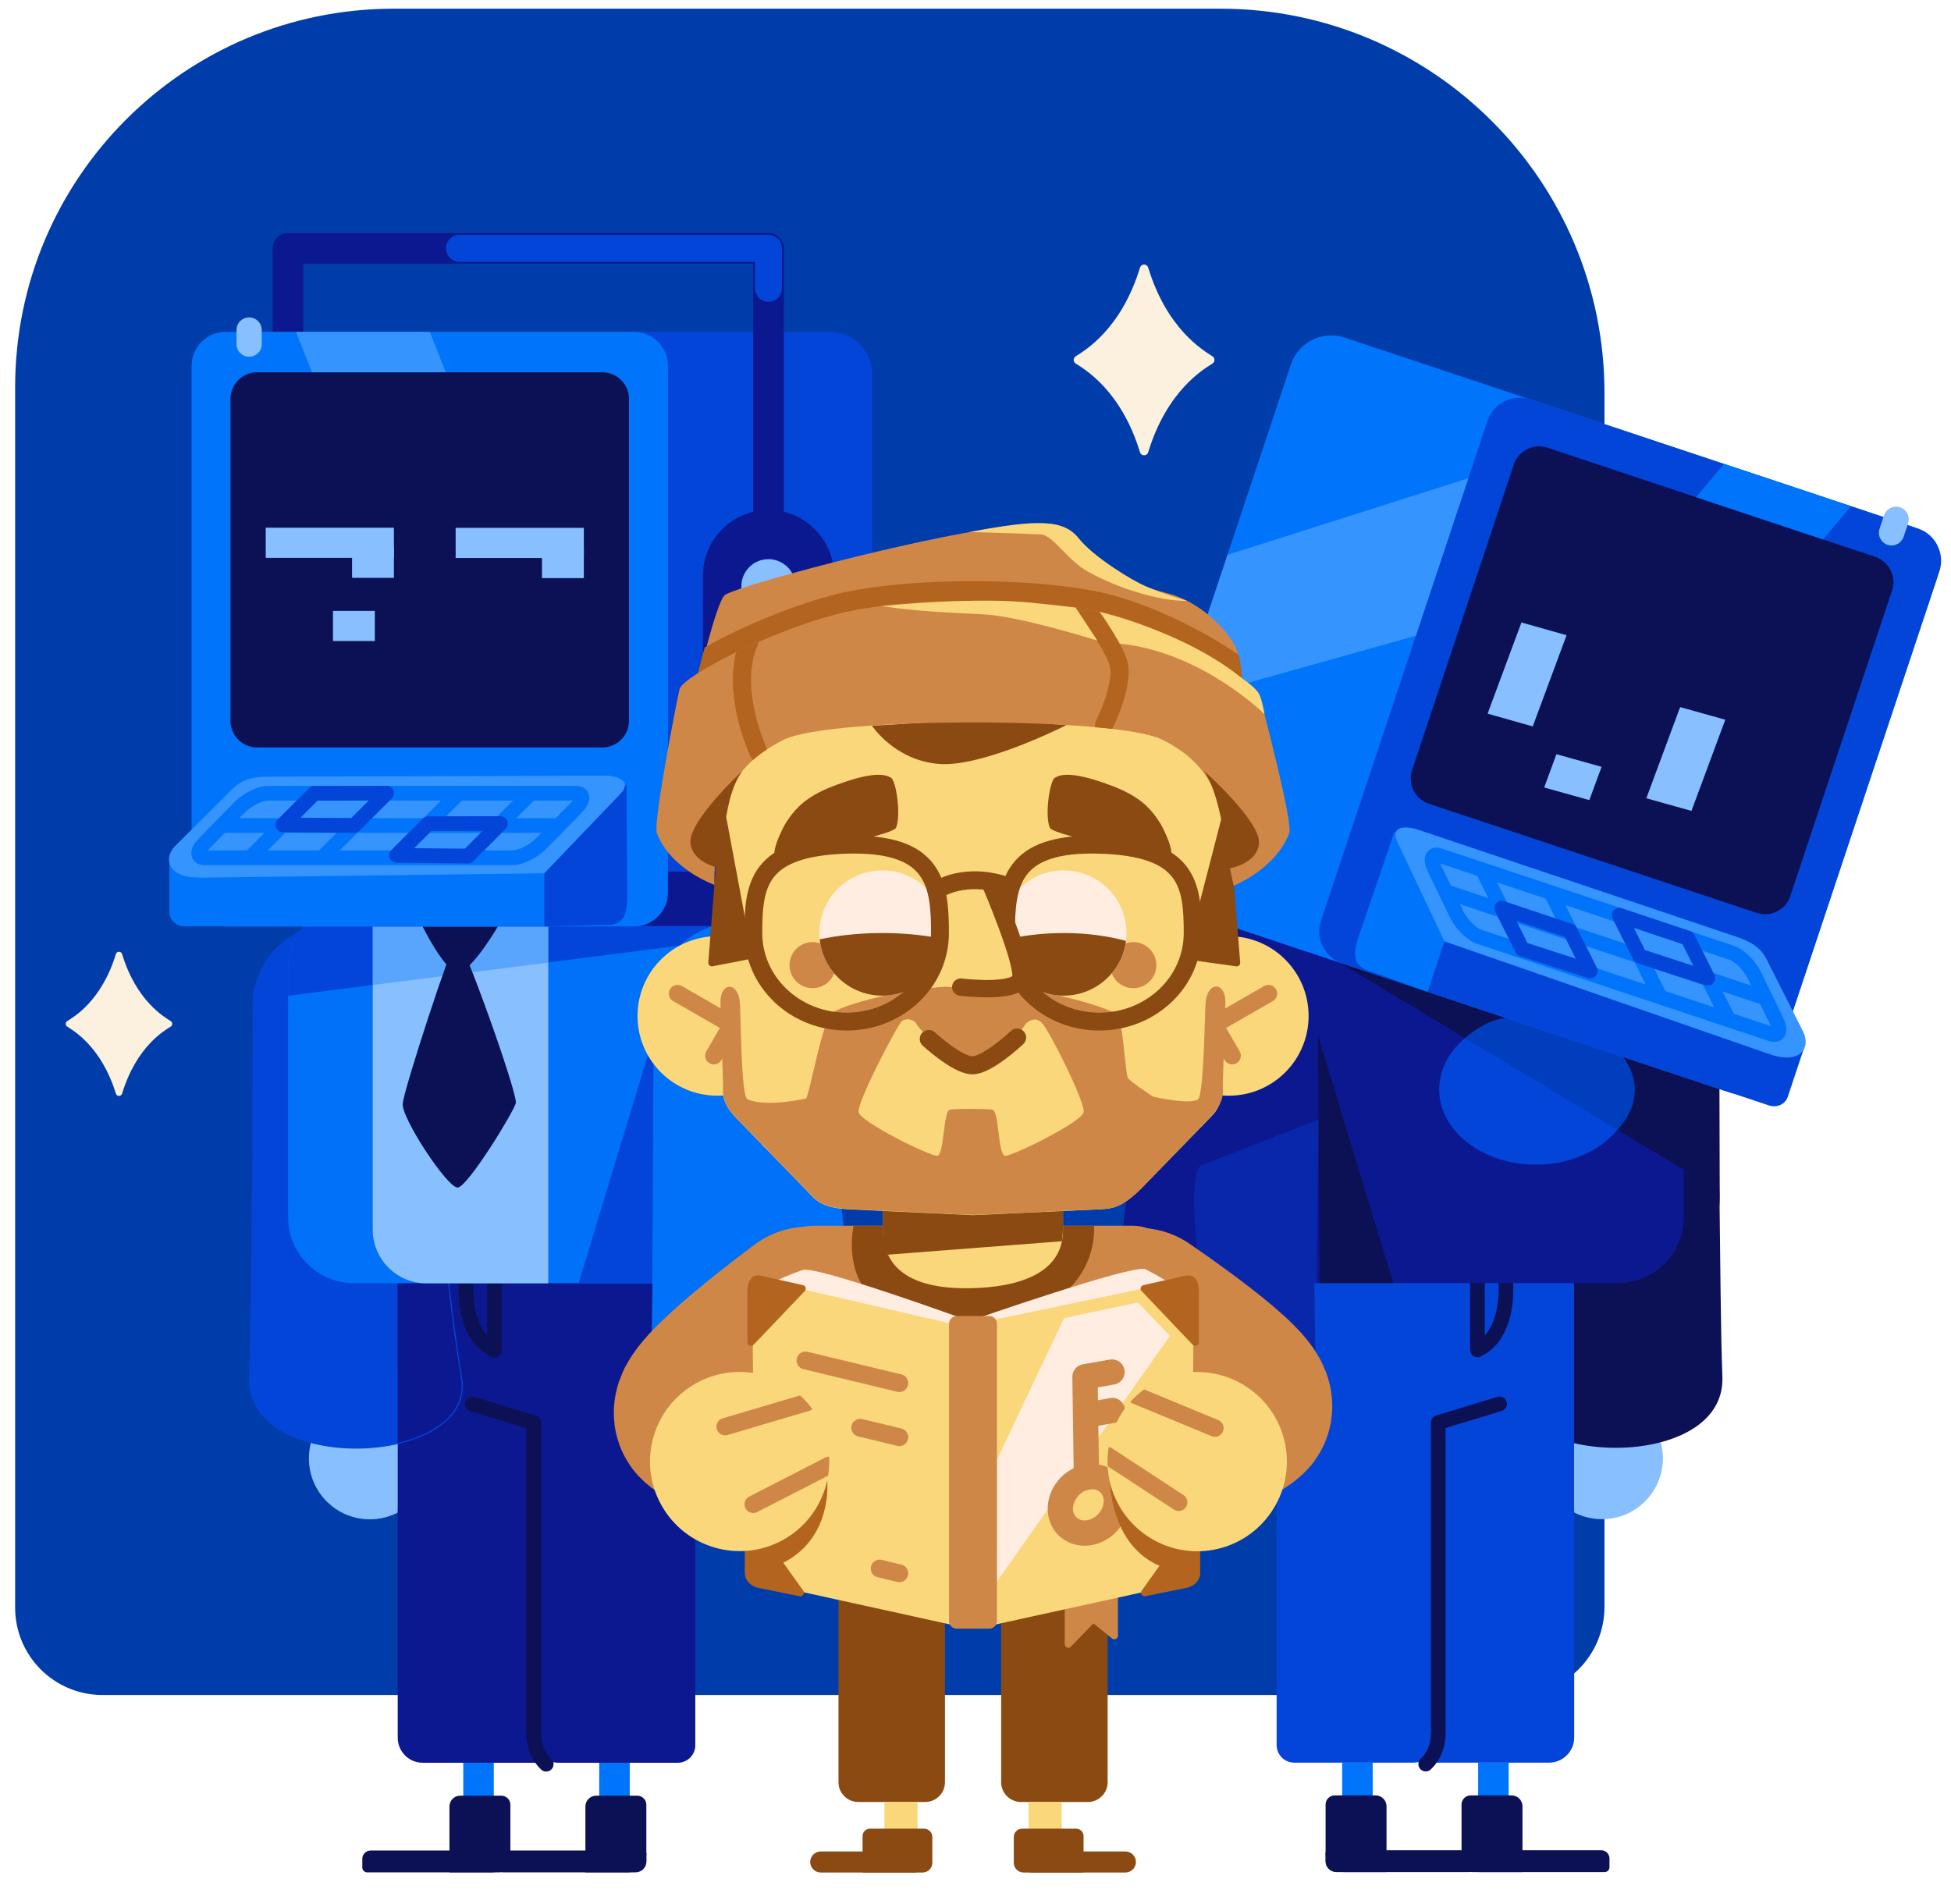 <svg xmlns="http://www.w3.org/2000/svg" xmlns:xlink="http://www.w3.org/1999/xlink" id="Camada_1" x="0px" y="0px" viewBox="0 0 148.24 144.66" style="enable-background:new 0 0 148.24 144.66;" xml:space="preserve"><style type="text/css">	.st0{fill:#003DAA;}	.st1{fill-rule:evenodd;clip-rule:evenodd;fill:#0345D9;}	.st2{fill-rule:evenodd;clip-rule:evenodd;fill:#87BFFF;}	.st3{fill-rule:evenodd;clip-rule:evenodd;fill:#0C1890;}	.st4{fill:none;stroke:#0B1154;stroke-width:1.118;stroke-linecap:round;stroke-linejoin:round;stroke-miterlimit:22.926;}	.st5{fill-rule:evenodd;clip-rule:evenodd;fill:#0075FB;}	.st6{fill-rule:evenodd;clip-rule:evenodd;fill:#0B1154;}	.st7{fill:none;stroke:#0345D9;stroke-width:0.084;stroke-miterlimit:22.926;}	.st8{fill-rule:evenodd;clip-rule:evenodd;fill:#0071F9;}	.st9{opacity:0.34;fill-rule:evenodd;clip-rule:evenodd;fill:#0071F9;}	.st10{fill:none;stroke:#0C1890;stroke-width:2.329;stroke-linecap:round;stroke-linejoin:round;stroke-miterlimit:22.926;}	.st11{fill-rule:evenodd;clip-rule:evenodd;fill:#3694FF;}	.st12{fill:none;stroke:#0075FB;stroke-width:1.118;stroke-linecap:round;stroke-linejoin:round;stroke-miterlimit:22.926;}	.st13{fill:none;stroke:#0075FB;stroke-width:1.118;stroke-miterlimit:22.926;}	.st14{fill:none;stroke:#0345D9;stroke-width:1.118;stroke-linecap:round;stroke-linejoin:round;stroke-miterlimit:22.926;}	.st15{fill:none;stroke:#0345D9;stroke-width:2.049;stroke-linecap:round;stroke-linejoin:round;stroke-miterlimit:22.926;}	.st16{fill-rule:evenodd;clip-rule:evenodd;fill:#003EBD;}	.st17{opacity:0.36;fill-rule:evenodd;clip-rule:evenodd;fill:#0345D9;}	.st18{fill:none;stroke:#FCF1DF;stroke-width:0.652;stroke-linecap:round;stroke-linejoin:round;stroke-miterlimit:22.926;}	.st19{fill-rule:evenodd;clip-rule:evenodd;fill:#FCF1DF;}	.st20{fill:none;stroke:#FCF1DF;stroke-width:0.493;stroke-linecap:round;stroke-linejoin:round;stroke-miterlimit:22.926;}	.st21{fill-rule:evenodd;clip-rule:evenodd;fill:#CF8748;}	.st22{fill:none;stroke:#CF8748;stroke-width:13.565;stroke-linecap:round;stroke-linejoin:round;stroke-miterlimit:22.926;}	.st23{fill-rule:evenodd;clip-rule:evenodd;fill:#8A4A12;}	.st24{fill-rule:evenodd;clip-rule:evenodd;fill:#FAD77B;}	.st25{fill-rule:evenodd;clip-rule:evenodd;fill:#FFEDE2;}	.st26{fill:none;stroke:#FAD77B;stroke-width:1.357;stroke-linecap:round;stroke-linejoin:round;stroke-miterlimit:22.926;}	.st27{fill-rule:evenodd;clip-rule:evenodd;fill:#B3641E;}	.st28{fill:none;stroke:#B3641E;stroke-width:0.543;stroke-linecap:round;stroke-linejoin:round;stroke-miterlimit:22.926;}	.st29{fill:none;stroke:#CF8748;stroke-width:1.356;stroke-linecap:round;stroke-linejoin:round;stroke-miterlimit:22.926;}	.st30{fill:none;stroke:#CF8748;stroke-width:0.543;stroke-linecap:round;stroke-linejoin:round;stroke-miterlimit:22.926;}	.st31{fill:none;stroke:#CF8748;stroke-width:1.922;stroke-linecap:round;stroke-linejoin:round;stroke-miterlimit:22.926;}	.st32{fill:none;stroke:#CF8748;stroke-width:1.917;stroke-linecap:round;stroke-linejoin:round;stroke-miterlimit:22.926;}			.st33{clip-path:url(#SVGID_00000160151622965230023410000016678303702651336076_);fill:none;stroke:#CF8748;stroke-width:1.321;stroke-linecap:round;stroke-linejoin:round;stroke-miterlimit:22.926;}			.st34{clip-path:url(#SVGID_00000183929787835252549950000003209369975324359358_);fill:none;stroke:#CF8748;stroke-width:1.321;stroke-linecap:round;stroke-linejoin:round;stroke-miterlimit:22.926;}	.st35{fill:none;stroke:#CF8748;stroke-width:1.321;stroke-linecap:round;stroke-linejoin:round;stroke-miterlimit:22.926;}			.st36{clip-path:url(#SVGID_00000070839703689927202500000012459076305703797381_);fill-rule:evenodd;clip-rule:evenodd;fill:#8A4A12;}			.st37{clip-path:url(#SVGID_00000070839059885332354060000001039496290755386763_);fill-rule:evenodd;clip-rule:evenodd;fill:#8A4A12;}	.st38{fill:none;stroke:#8A4A12;stroke-width:0.543;stroke-linecap:round;stroke-linejoin:round;stroke-miterlimit:22.926;}	.st39{fill:none;stroke:#8A4A12;stroke-width:1.371;stroke-linecap:round;stroke-linejoin:round;stroke-miterlimit:22.926;}			.st40{clip-path:url(#SVGID_00000134228573783845683080000017991701333692677023_);fill:none;stroke:#B3641E;stroke-width:1.381;stroke-linecap:round;stroke-linejoin:round;stroke-miterlimit:22.926;}	.st41{fill:none;stroke:#8A4A12;stroke-width:1.357;stroke-linecap:round;stroke-linejoin:round;stroke-miterlimit:22.926;}	.st42{fill:none;stroke:#8A4A12;stroke-width:1.319;stroke-linecap:round;stroke-linejoin:round;stroke-miterlimit:22.926;}</style><g>	<path class="st0" d="M115.21,128.8H7.79c-3.67,0-6.64-2.97-6.64-6.64V29.43c0-15.89,12.88-28.77,28.77-28.77h62.8  c16.12,0,29.19,13.07,29.19,29.19v92.23C121.92,125.8,118.92,128.8,115.21,128.8z"></path>	<g>		<g>			<path class="st1" d="M25.55,70.1c3.5,0,6.34,2.84,6.34,6.34l1.42,13.77l0,0.04l0,0.03h0c0.02,0.22,0.03,0.45,0.03,0.68    c0,3.91-3.17,7.09-7.09,7.09c-3.91,0-7.09-3.17-7.09-7.09l0.04-14.07c-0.01-0.15-0.02-0.29-0.02-0.44c0-0.16,0.01-0.32,0.02-0.48    v0C19.47,72.68,22.21,70.1,25.55,70.1"></path>			<path class="st2" d="M28.1,106.19c2.56,0,4.63,2.07,4.63,4.63c0,2.56-2.07,4.63-4.63,4.63c-2.56,0-4.63-2.07-4.63-4.63    C23.47,108.27,25.55,106.19,28.1,106.19"></path>			<path class="st1" d="M35.07,104.71c1.13,6.77-16.39,7.45-16.11-0.06c0.13-3.44,0.16-9.01,0.22-13.69c0-3.91,3.17-7.09,7.09-7.09    c3.91,0,7.09,3.17,7.09,7.09C33.89,95.54,34.31,100.17,35.07,104.71z"></path>			<path class="st3" d="M32.12,133.95h9.05c0.73,0,1.33-0.6,1.33-1.33v-17.69c0-3.37-2.76-6.14-6.14-6.14h0    c-3.37,0-6.14,2.76-6.14,6.14v17.12C30.22,133.1,31.07,133.95,32.12,133.95"></path>			<path class="st3" d="M36.36,89.37L36.36,89.37c3.38,0,6.14,2.76,6.14,6.14v19.02c0,3.37-2.76,6.14-6.14,6.14h0    c-3.37,0-6.14-2.76-6.14-6.14V95.51C30.22,92.13,32.98,89.37,36.36,89.37"></path>			<path class="st3" d="M30.22,97.52h22.6v6.42c0,3.06-2.5,5.56-5.56,5.56H36.21c-3.29,0-5.99-2.69-5.99-5.99V97.52z"></path>			<path class="st3" d="M42.45,133.95h9.05c0.73,0,1.33-0.6,1.33-1.33v-17.69c0-3.37-2.76-6.14-6.14-6.14h0    c-3.37,0-6.14,2.76-6.14,6.14v17.12C40.55,133.1,41.4,133.95,42.45,133.95"></path>			<path class="st4" d="M35.42,97.52c0,0-0.35,3.89,2.15,5.08v-5.97"></path>			<path class="st3" d="M46.69,89.37L46.69,89.37c3.37,0,6.14,2.76,6.14,6.14v19.02c0,3.37-2.76,6.14-6.14,6.14h0    c-3.37,0-6.14-2.76-6.14-6.14V95.51C40.55,92.13,43.31,89.37,46.69,89.37"></path>			<rect x="45.53" y="133.95" class="st5" width="2.32" height="3.14"></rect>			<path class="st6" d="M45.3,136.45h3.12c0.38,0,0.69,0.31,0.69,0.69v3.72c0,0.78-0.64,1.42-1.42,1.42h-3.21v-5.02    C44.49,136.81,44.85,136.45,45.3,136.45"></path>			<rect x="35.2" y="133.95" class="st5" width="2.32" height="3.14"></rect>			<path class="st6" d="M34.97,136.45h3.12c0.38,0,0.69,0.31,0.69,0.69v3.72c0,0.78-0.64,1.42-1.42,1.42h-3.21v-5.02    C34.16,136.81,34.52,136.45,34.97,136.45"></path>			<path class="st4" d="M35.89,106.69l4.66,1.42v22.63c0.01,0.9-0.19,2.22,0.95,3.32"></path>			<path class="st7" d="M35.07,104.71c1.13,6.77-16.39,7.45-16.11-0.06c0.13-3.44,0.16-9.01,0.22-13.69c0-3.91,3.17-7.09,7.09-7.09    c3.91,0,7.09,3.17,7.09,7.09C33.89,95.54,34.31,100.17,35.07,104.71z"></path>			<path class="st8" d="M26.89,68.62H54.4c2.75,0,5,2.25,5,5v18.89c0,2.75-2.25,5-5,5H26.89c-2.75,0-5-2.25-5-5V73.62    C21.89,70.87,24.14,68.62,26.89,68.62"></path>			<path class="st1" d="M26.89,68.62H54.4c1.78,0,3.34,0.94,4.23,2.34l-36.74,4.71v-2.05C21.89,70.87,24.14,68.62,26.89,68.62"></path>			<path class="st6" d="M38.49,140.62h10.38c0.14,0,0.25,0.11,0.25,0.25v0.58c0,0.46-0.38,0.83-0.83,0.83H38.23    c-0.2,0-0.37-0.17-0.37-0.37v-0.67C37.86,140.9,38.14,140.62,38.49,140.62"></path>			<path class="st6" d="M28.16,140.62h10.38c0.14,0,0.25,0.11,0.25,0.25v0.58c0,0.46-0.38,0.83-0.83,0.83H27.9    c-0.2,0-0.37-0.17-0.37-0.37v-0.67C27.53,140.9,27.82,140.62,28.16,140.62"></path>			<path class="st2" d="M28.32,68.62h13.34v28.9h-9.27c-2.24,0-4.07-1.83-4.07-4.07V68.62z"></path>			<polygon class="st9" points="28.32,68.62 41.66,68.62 41.66,73.14 28.32,74.85    "></polygon>			<path class="st6" d="M32.11,70.4c0,0,1.65,3.35,2.63,3.48c0.98,0.13,3.09-3.48,3.09-3.48H32.11z"></path>			<path class="st6" d="M30.61,83.83c0.03-0.9,3.75-12.31,4.11-12.48c0.36-0.17,4.65,11.79,4.47,12.48    c-0.18,0.69-3.64,6.35-4.41,6.41C34.01,90.31,30.38,84.79,30.61,83.83"></path>			<polygon class="st1" points="49.68,78.69 43.96,97.52 49.56,97.52    "></polygon>			<path class="st8" d="M56.02,70.1c3.5,0,6.34,2.84,6.34,6.34l1.42,13.77l0,0.04l0,0.03h0c0.02,0.22,0.03,0.45,0.03,0.68    c0,3.91-3.17,7.09-7.09,7.09c-3.91,0-7.09-3.17-7.09-7.09l0.04-14.07c-0.01-0.15-0.02-0.29-0.02-0.44    C49.67,72.97,52.49,70.1,56.02,70.1"></path>			<path class="st2" d="M56.24,106.57c2.56,0,4.63,2.07,4.63,4.63c0,2.56-2.07,4.63-4.63,4.63c-2.56,0-4.63-2.07-4.63-4.63    C51.61,108.65,53.68,106.57,56.24,106.57"></path>			<path class="st8" d="M65.14,102.09c0,0,0.23,1.52,0.4,2.62c1.22,7.7-16.62,7.68-16.11-0.06c0.17-2.56,0.02-0.66,0.06-0.98    l0.17-12.71c0-3.91,3.17-7.09,7.09-7.09c3.91,0,7.09,3.17,7.09,7.09L65.14,102.09z"></path>			<polyline class="st10" points="58.39,18.87 21.88,18.87 21.88,27.35    "></polyline>			<path class="st1" d="M17.77,25.22h45.29c1.76,0,3.21,1.44,3.21,3.21v38.76c0,1.76-1.44,3.21-3.21,3.21H17.77    c-1.76,0-3.21-1.44-3.21-3.21V28.43C14.56,26.66,16.01,25.22,17.77,25.22"></path>			<path class="st3" d="M48.74,66.23h17.53v2.07c0,1.14-0.93,2.07-2.07,2.07H48.74V66.23z"></path>			<path class="st5" d="M17.13,25.22h31.05c1.41,0,2.57,1.16,2.57,2.57v40.04c0,1.41-1.16,2.57-2.57,2.57H17.13    c-1.41,0-2.57-1.16-2.57-2.57V27.79C14.56,26.37,15.72,25.22,17.13,25.22"></path>			<path class="st6" d="M19.53,28.29h26.24c1.11,0,2.02,0.91,2.02,2.02v24.47c0,1.11-0.91,2.02-2.02,2.02H19.53    c-1.11,0-2.02-0.91-2.02-2.02V30.31C17.51,29.2,18.42,28.29,19.53,28.29"></path>			<path class="st1" d="M47.6,59.68l0.06,8.66c-0.04,1.49-0.49,2.06-1.99,1.95l-4.32,0.11V58.95L47.6,59.68z"></path>			<path class="st5" d="M13.48,64.76l27.86,1.59v4.04H14.02c-0.63,0-1.15-0.48-1.15-1.08v-3.48C12.86,65.25,12.85,64.73,13.48,64.76    "></path>			<path class="st11" d="M17.65,59.97l-4.34,4.31c-1,1.05-0.44,2.48,1.95,2.41l26.1-0.33l5.75-6.01c0.9-0.89,0.06-1.42-1.28-1.41    l-25.37,0.08C18.77,59.02,18.21,59.43,17.65,59.97"></path>			<path class="st12" d="M20.34,60.28h23.42c0.6,0,0.61,0.49,0.03,1.09l-2.66,2.72c-0.59,0.6-1.56,1.09-2.16,1.09H19.2h-3.65    c-0.6,0-0.61-0.49-0.03-1.09l2.66-2.72C18.77,60.77,19.74,60.28,20.34,60.28z"></path>			<line class="st13" x1="23.9" y1="60.27" x2="18.97" y2="65.2"></line>			<line class="st13" x1="42.28" y1="62.73" x2="16.85" y2="62.73"></line>			<line class="st13" x1="29.38" y1="60.27" x2="24.45" y2="65.2"></line>			<line class="st13" x1="34.86" y1="60.27" x2="29.93" y2="65.2"></line>			<line class="st13" x1="40.34" y1="60.27" x2="35.41" y2="65.2"></line>			<polygon class="st14" points="23.89,60.28 29.38,60.27 26.92,62.73 21.49,62.68    "></polygon>			<polygon class="st14" points="32.53,62.59 38.02,62.58 35.56,65.05 30.13,65    "></polygon>			<polygon class="st11" points="22.49,25.22 32.66,25.22 33.87,28.29 23.71,28.29    "></polygon>			<path class="st2" d="M18.93,24.12L18.93,24.12c0.53,0,0.96,0.43,0.96,0.96v1.07c0,0.53-0.43,0.96-0.96,0.96h0    c-0.53,0-0.96-0.43-0.96-0.96v-1.07C17.96,24.55,18.4,24.12,18.93,24.12"></path>			<rect x="25.3" y="46.42" class="st2" width="3.18" height="2.29"></rect>			<rect x="20.19" y="40.1" class="st2" width="9.74" height="2.29"></rect>			<rect x="26.75" y="41.62" class="st2" width="3.18" height="2.29"></rect>			<rect x="34.62" y="40.11" class="st2" width="9.74" height="2.29"></rect>			<rect x="41.18" y="41.64" class="st2" width="3.18" height="2.29"></rect>			<path class="st3" d="M58.39,38.75L58.39,38.75c2.74,0,4.98,2.24,4.98,4.98v7.82c0,2.74-2.24,4.98-4.98,4.98    c-2.74,0-4.98-2.24-4.98-4.98v-7.82C53.41,40.99,55.65,38.75,58.39,38.75"></path>			<line class="st10" x1="58.39" y1="18.87" x2="58.39" y2="44.16"></line>			<path class="st2" d="M58.39,42.49L58.39,42.49c1.13,0,2.06,0.93,2.06,2.06v6.18c0,1.13-0.93,2.06-2.06,2.06h0    c-1.13,0-2.06-0.93-2.06-2.06v-6.18C56.33,43.41,57.25,42.49,58.39,42.49"></path>			<polyline class="st15" points="34.91,18.87 58.39,18.87 58.39,21.91    "></polyline>		</g>		<g>			<path class="st2" d="M121.72,106.18c-2.56,0-4.63,2.07-4.63,4.63c0,2.56,2.07,4.63,4.63,4.63c2.56,0,4.63-2.07,4.63-4.63    C126.35,108.25,124.28,106.18,121.72,106.18"></path>			<path class="st6" d="M124.28,70.08c-3.5,0-6.34,2.84-6.34,6.34l-1.42,13.77l0,0.04l0,0.03h0c-0.02,0.22-0.03,0.45-0.03,0.68    c0,3.91,3.17,7.09,7.09,7.09c3.91,0,7.09-3.17,7.09-7.09l-0.04-14.07c0.01-0.15,0.02-0.29,0.02-0.44c0-0.16-0.01-0.32-0.02-0.48    v0h0C130.36,72.67,127.62,70.08,124.28,70.08"></path>			<path class="st6" d="M114.76,104.69c-1.13,6.77,16.39,7.45,16.11-0.06c-0.13-3.44-0.16-9.01-0.22-13.69    c0-3.91-3.17-7.09-7.09-7.09c-3.91,0-7.09,3.17-7.09,7.09C115.93,95.52,115.52,100.15,114.76,104.69"></path>			<rect x="101.98" y="133.94" class="st5" width="2.32" height="3.14"></rect>			<path class="st6" d="M104.53,136.43h-3.12c-0.38,0-0.69,0.31-0.69,0.69v3.72c0,0.78,0.64,1.42,1.42,1.42h3.21v-5.02    C105.34,136.8,104.98,136.43,104.53,136.43"></path>			<path class="st6" d="M111.34,140.6h-10.38c-0.14,0-0.25,0.11-0.25,0.25v0.58c0,0.46,0.38,0.83,0.83,0.83h10.05    c0.2,0,0.37-0.17,0.37-0.37v-0.67C111.96,140.88,111.68,140.6,111.34,140.6"></path>			<rect x="112.31" y="133.94" class="st5" width="2.32" height="3.14"></rect>			<path class="st6" d="M114.86,136.43h-3.12c-0.38,0-0.69,0.31-0.69,0.69v3.72c0,0.78,0.64,1.42,1.42,1.42h3.21v-5.02    C115.67,136.8,115.31,136.43,114.86,136.43"></path>			<path class="st6" d="M121.67,140.6h-10.38c-0.14,0-0.25,0.11-0.25,0.25v0.58c0,0.46,0.38,0.83,0.83,0.83h10.05    c0.2,0,0.37-0.17,0.37-0.37v-0.67C122.29,140.88,122.01,140.6,121.67,140.6"></path>			<path class="st1" d="M117.71,133.94h-9.05c-0.73,0-1.33-0.6-1.33-1.33v-17.69c0-3.37,2.76-6.14,6.14-6.14h0    c3.37,0,6.14,2.76,6.14,6.14v17.12C119.61,133.08,118.75,133.94,117.71,133.94"></path>			<path class="st1" d="M113.46,89.35L113.46,89.35c-3.37,0-6.14,2.76-6.14,6.14v19.02c0,3.37,2.76,6.14,6.14,6.14h0    c3.37,0,6.14-2.76,6.14-6.14V95.49C119.59,92.11,116.83,89.35,113.46,89.35"></path>			<path class="st1" d="M119.61,97.5H97v6.42c0,3.06,2.5,5.56,5.56,5.56h11.05c3.29,0,5.99-2.69,5.99-5.99V97.5z"></path>			<path class="st1" d="M107.38,133.94h-9.05c-0.73,0-1.33-0.6-1.33-1.33v-17.69c0-3.37,2.76-6.14,6.14-6.14h0    c3.37,0,6.14,2.76,6.14,6.14v17.12C109.28,133.08,108.42,133.94,107.38,133.94"></path>			<path class="st4" d="M114.41,97.5c0,0,0.35,3.89-2.15,5.08v-5.97"></path>			<path class="st1" d="M103.14,89.35L103.14,89.35c-3.38,0-6.14,2.76-6.14,6.14v19.02c0,3.37,2.76,6.14,6.14,6.14h0    c3.37,0,6.14-2.76,6.14-6.14V95.49C109.28,92.11,106.52,89.35,103.14,89.35"></path>			<path class="st4" d="M113.94,106.68l-4.66,1.42v22.63c-0.01,0.9,0.19,2.22-0.95,3.32"></path>			<path class="st3" d="M122.94,68.6H95.43c-2.75,0-5,2.25-5,5V92.5c0,2.75,2.25,5,5,5h27.51c2.75,0,5-2.25,5-5V73.6    C127.94,70.85,125.69,68.6,122.94,68.6"></path>			<path class="st6" d="M122.94,75.24l-18.4-7.92c-1.63-0.7-2.17,4.25-3.05,5.65l26.45,15.92v-8.65    C127.94,77.49,125.46,76.33,122.94,75.24"></path>			<polygon class="st6" points="100.14,78.67 105.86,97.5 100.26,97.5    "></polygon>			<path class="st1" d="M116.69,77.06c4.05,0,7.34,2.56,7.34,5.72c0,3.16-3.28,5.72-7.34,5.72c-4.05,0-7.34-2.56-7.34-5.72    C109.36,79.62,112.64,77.06,116.69,77.06"></path>			<path class="st16" d="M114.4,77.34l8.91,2.97c0,0,2.29,2.6-0.42,5.54l-11.57-6.96C111.31,78.89,112.69,77.56,114.4,77.34"></path>			<path class="st2" d="M93.2,106.56c-2.56,0-4.63,2.07-4.63,4.63c0,2.56,2.07,4.63,4.63,4.63c2.56,0,4.63-2.07,4.63-4.63    C97.83,108.63,95.76,106.56,93.2,106.56"></path>			<path class="st3" d="M84.3,102.08c0,0-0.23,1.52-0.4,2.62c-1.22,7.7,16.62,7.68,16.11-0.06c-0.17-2.56-0.02-0.66-0.06-0.98    l-0.17-12.71c0-3.91-3.17-7.09-7.09-7.09s-7.09,3.17-7.09,7.09L84.3,102.08z"></path>			<path class="st3" d="M93.42,70.08c-3.5,0-6.34,2.84-6.34,6.34L85.66,90.2l0,0.04l0,0.03h0c-0.02,0.22-0.03,0.45-0.03,0.68    c0,3.91,3.17,7.09,7.09,7.09s7.09-3.17,7.09-7.09l-0.04-14.07c0.01-0.15,0.02-0.29,0.02-0.44    C99.76,72.95,96.95,70.08,93.42,70.08"></path>			<path class="st17" d="M91.28,88.56l8.9-3.49l-0.23,18.67c0,0,0.42,3.48-2.95,3.16c-3.36-0.32-3.47-3.12-4.63-4.8    C91.17,99.33,90.04,89,91.28,88.56"></path>			<path class="st5" d="M145.12,39.96l-42.97-14.31c-1.67-0.56-3.5,0.36-4.06,2.03L85.84,64.45c-0.56,1.67,0.36,3.5,2.03,4.06    l42.97,14.31c1.67,0.56,3.5-0.36,4.06-2.03l12.25-36.78C147.71,42.34,146.79,40.51,145.12,39.96"></path>			<path class="st5" d="M102.79,69.08l-16.64-5.54L85.5,65.5c-0.36,1.08,0.23,2.26,1.31,2.62l14.67,4.89L102.79,69.08z"></path>			<path class="st1" d="M145.73,40.16l-29.46-9.81c-1.34-0.45-2.8,0.29-3.25,1.63l-12.65,37.99c-0.45,1.34,0.29,2.8,1.63,3.25    l29.46,9.81c1.34,0.45,2.8-0.29,3.25-1.63l12.65-37.99C147.8,42.07,147.07,40.6,145.73,40.16"></path>			<path class="st6" d="M142.48,42.31l-24.9-8.29c-1.06-0.35-2.21,0.22-2.56,1.28l-7.73,23.22c-0.35,1.06,0.22,2.21,1.28,2.56    l24.9,8.29c1.06,0.35,2.21-0.22,2.56-1.28l7.73-23.22C144.11,43.81,143.54,42.66,142.48,42.31"></path>			<path class="st5" d="M105.94,63.23l-2.79,8.2c-0.43,1.43-0.18,2.11,1.27,2.48l4.06,1.46l3.61-10.86L105.94,63.23z"></path>			<path class="st1" d="M136.7,78.83l-26.94-7.29l-1.28,3.83l25.93,8.63c0.6,0.2,1.25-0.09,1.43-0.66l1.1-3.3    C137.13,79.48,137.31,79,136.7,78.83"></path>			<path class="st11" d="M134.26,72.96l2.76,5.46c0.61,1.31-0.37,2.49-2.61,1.67l-24.66-8.56l-3.56-7.52    c-0.57-1.13,0.39-1.36,1.66-0.93l24.05,8.09C133.49,71.71,133.9,72.27,134.26,72.96"></path>			<path class="st12" d="M131.6,72.41l-22.22-7.4c-0.57-0.19-0.74,0.27-0.37,1.03l1.66,3.42c0.37,0.76,1.14,1.53,1.71,1.72    l18.76,6.25l3.46,1.15c0.57,0.19,0.74-0.27,0.37-1.03l-1.66-3.42C132.94,73.37,132.18,72.6,131.6,72.41z"></path>			<line class="st13" x1="128.23" y1="71.28" x2="131.35" y2="77.51"></line>			<line class="st13" x1="110.01" y1="67.81" x2="134.14" y2="75.84"></line>			<line class="st13" x1="123.03" y1="69.54" x2="126.15" y2="75.78"></line>			<line class="st13" x1="117.83" y1="67.81" x2="120.95" y2="74.04"></line>			<line class="st13" x1="112.63" y1="66.08" x2="115.75" y2="72.31"></line>			<polygon class="st14" points="128.24,71.28 123.03,69.54 124.59,72.66 129.76,74.33    "></polygon>			<polygon class="st14" points="119.31,70.75 114.11,69.01 115.66,72.12 120.83,73.79    "></polygon>			<polygon class="st5" points="93.34,65.94 91.21,69.59 99.41,72.35    "></polygon>			<polygon class="st5" points="140.64,38.46 131,35.25 128.87,37.78 138.52,40.99    "></polygon>			<path class="st2" d="M144.37,38.55L144.37,38.55c-0.5-0.17-1.05,0.11-1.22,0.61l-0.34,1.02c-0.17,0.5,0.11,1.05,0.61,1.22h0    c0.5,0.17,1.05-0.11,1.22-0.61l0.34-1.02C145.15,39.27,144.88,38.72,144.37,38.55"></path>			<polygon class="st11" points="93.27,42.16 111.57,36.34 107.58,48.31 89.53,53.37    "></polygon>			<polygon class="st2" points="116.46,55.2 119.03,48.27 115.6,47.3 113.03,54.23    "></polygon>			<polygon class="st2" points="120.76,60.8 121.69,58.27 118.26,57.31 117.33,59.84    "></polygon>			<polygon class="st2" points="128.52,61.62 131.09,54.69 127.66,53.73 125.09,60.66    "></polygon>		</g>		<g>			<path class="st18" d="M81.91,27.35c0.66-0.43,3.54-2.07,5.02-6.92c1.48,4.85,4.36,6.49,5.02,6.92c-0.66,0.43-3.54,2.07-5.02,6.92    C85.45,29.42,82.57,27.78,81.91,27.35z"></path>			<path class="st19" d="M81.91,27.35c0.66-0.43,3.54-2.07,5.02-6.92c1.48,4.85,4.36,6.49,5.02,6.92c-0.66,0.43-3.54,2.07-5.02,6.92    C85.45,29.42,82.57,27.78,81.91,27.35z"></path>		</g>		<g>			<path class="st20" d="M5.24,77.8c0.5-0.32,2.68-1.56,3.8-5.23c1.12,3.67,3.3,4.91,3.8,5.23c-0.5,0.32-2.68,1.56-3.8,5.23    C7.91,79.37,5.74,78.13,5.24,77.8z"></path>			<path class="st19" d="M5.24,77.8c0.5-0.32,2.68-1.56,3.8-5.23c1.12,3.67,3.3,4.91,3.8,5.23c-0.5,0.32-2.68,1.56-3.8,5.23    C7.91,79.37,5.74,78.13,5.24,77.8z"></path>		</g>		<g>			<path class="st21" d="M61.84,93.14h24.2c1.97,0,3.59,1.62,3.59,3.59v12.17c0,1.97-1.62,3.59-3.59,3.59h-24.2    c-1.97,0-3.59-1.62-3.59-3.59V96.73C58.25,94.76,59.86,93.14,61.84,93.14"></path>			<path class="st22" d="M61.41,100c0,0-8.98,6.61-7.9,7.57c1.08,0.96,5.21,2.28,5.21,2.28"></path>			<path class="st22" d="M86.52,100.09c0,0,8.88,5.99,7.84,6.97c-1.04,0.98-5.13,2.39-5.13,2.39"></path>			<path class="st23" d="M64.86,93.14c0,0-0.77,3.31,1.33,5.39c2.1,2.08,10.74,2.5,14.02,0.24c3.28-2.27,2.91-5.62,2.91-5.62H64.86z    "></path>			<g>				<path class="st24" d="M67.1,89.93h13.67v3.55c0,3.31-3.41,4.34-7.03,4.41c-4.13,0.08-6.64-1.26-6.64-4.41V89.93z"></path>				<path class="st23" d="M67.47,95.34l13.21-1.02c0.14-0.82,0.08-1.71,0.08-2.61H67.1C67.1,93.19,66.94,94.48,67.47,95.34"></path>			</g>			<rect x="63.7" y="112.49" class="st23" width="20.46" height="8.23"></rect>			<g>				<path class="st23" d="M77.57,112.49h5.09c0.83,0,1.5,0.68,1.5,1.5v21.44c0,0.83-0.68,1.5-1.5,1.5h-5.09     c-0.83,0-1.5-0.68-1.5-1.5v-21.44C76.07,113.16,76.75,112.49,77.57,112.49"></path>				<rect x="78.15" y="136.93" class="st24" width="2.52" height="3.19"></rect>				<path class="st23" d="M81.77,138.96h-4.11c-0.35,0-0.63,0.28-0.63,0.63v1.96c0,0.41,0.33,0.74,0.74,0.74h4.56v-2.76     C82.33,139.21,82.08,138.96,81.77,138.96"></path>				<path class="st23" d="M85.51,140.69h-7.27v1.6h7.27c0.44,0,0.8-0.36,0.8-0.8C86.31,141.05,85.95,140.69,85.51,140.69"></path>			</g>			<g>				<path class="st23" d="M65.21,112.49h5.09c0.83,0,1.5,0.68,1.5,1.5v21.44c0,0.83-0.68,1.5-1.5,1.5h-5.09     c-0.83,0-1.5-0.68-1.5-1.5v-21.44C63.7,113.16,64.38,112.49,65.21,112.49"></path>				<rect x="67.2" y="136.93" class="st24" width="2.52" height="3.19"></rect>				<path class="st23" d="M66.1,138.96h4.11c0.35,0,0.63,0.28,0.63,0.63v1.96c0,0.41-0.33,0.74-0.74,0.74h-4.56v-2.76     C65.54,139.21,65.79,138.96,66.1,138.96"></path>				<path class="st23" d="M62.36,140.69h7.27v1.6h-7.27c-0.44,0-0.8-0.36-0.8-0.8C61.56,141.05,61.92,140.69,62.36,140.69"></path>			</g>			<g>				<path class="st25" d="M61.01,96.5c0,0-2.52,0.84-3.67,1.78l16.09,4.51v-2.49C73.43,100.29,62.12,96.19,61.01,96.5"></path>				<polygon class="st24" points="57.84,97.94 72.38,101.3 72.67,122.85 58.02,119.63     "></polygon>				<polygon class="st26" points="57.84,97.94 72.38,101.3 72.67,122.85 58.02,119.63     "></polygon>				<path class="st27" d="M57.82,97.22l3.13,0.7L57.06,102v-3.98C57.06,98.01,57.06,96.97,57.82,97.22z"></path>				<path class="st28" d="M57.82,97.22l3.13,0.7L57.06,102v-3.98C57.06,98.01,57.06,96.97,57.82,97.22z"></path>				<path class="st27" d="M57.61,120.38l3.2,0.65l-3.95-5.53v3.98C56.86,119.48,56.79,120.12,57.61,120.38z"></path>				<path class="st28" d="M57.61,120.38l3.2,0.65l-3.95-5.53v3.98C56.86,119.48,56.79,120.12,57.61,120.38z"></path>				<line class="st29" x1="68.33" y1="105.1" x2="61.2" y2="103.38"></line>				<line class="st29" x1="68.33" y1="109.21" x2="65.36" y2="108.49"></line>				<line class="st29" x1="68.33" y1="119.55" x2="66.84" y2="119.19"></line>			</g>			<g>				<polygon class="st21" points="84.67,120.32 84.67,124.3 83.06,122.99 81.17,124.94 81.17,121.09     "></polygon>				<polygon class="st30" points="84.67,120.32 84.67,124.3 83.06,122.99 81.17,124.94 81.17,121.09     "></polygon>				<path class="st25" d="M87,96.43c0,0,1.88,0.94,3.03,1.88l-16.09,4.51v-2.53C73.94,100.28,85.89,96.13,87,96.43"></path>				<polygon class="st24" points="90.03,97.94 75.16,101.06 75.32,122.82 89.85,119.63     "></polygon>				<polygon class="st26" points="90.03,97.94 75.16,101.06 75.32,122.82 89.85,119.63     "></polygon>				<path class="st27" d="M90.07,97.22l-3.13,0.7l3.88,4.08v-3.98C90.83,98.01,90.83,96.97,90.07,97.22z"></path>				<path class="st28" d="M90.07,97.22l-3.13,0.7l3.88,4.08v-3.98C90.83,98.01,90.83,96.97,90.07,97.22z"></path>				<path class="st27" d="M90.17,120.38l-3.2,0.65l3.95-5.53v3.98C90.93,119.48,90.99,120.12,90.17,120.38z"></path>				<path class="st28" d="M90.17,120.38l-3.2,0.65l3.95-5.53v3.98C90.93,119.48,90.99,120.12,90.17,120.38z"></path>				<polygon class="st25" points="80.85,100.16 75.75,110.93 75.75,120.18 88.89,101.51 86.46,98.97     "></polygon>				<path class="st31" d="M82.8,112.21c1.17-0.1,2.08,0.78,2.02,1.96c-0.06,1.18-1.06,2.22-2.23,2.32c-1.18,0.1-2.08-0.78-2.02-1.96     C80.63,113.35,81.63,112.31,82.8,112.21z"></path>				<polyline class="st31" points="82.55,112.25 82.44,104.62 84.49,104.26     "></polyline>				<line class="st32" x1="84.52" y1="107.18" x2="82.96" y2="107.46"></line>			</g>			<path class="st21" d="M72.69,100h2.48c0.32,0,0.58,0.26,0.58,0.58v22.6c0,0.32-0.26,0.58-0.58,0.58h-2.48    c-0.32,0-0.58-0.26-0.58-0.58v-22.6C72.12,100.26,72.38,100,72.69,100"></path>			<path class="st27" d="M62.85,112.49c0,0,0.64,5.8-5.5,6.98l-0.02-2.51L62.85,112.49z"></path>			<path class="st27" d="M84.34,112.49c0,0-0.05,6.74,6.16,7.01l0.02-2.55L84.34,112.49z"></path>			<g>				<path class="st24" d="M52.93,105.09c3.3-1.81,7.44-0.59,9.24,2.7c1.81,3.3,0.59,7.44-2.7,9.24c-3.3,1.81-7.44,0.59-9.24-2.7     C48.41,111.04,49.63,106.9,52.93,105.09"></path>				<g>					<g>						<defs>							<path id="SVGID_1_" d="M52.93,105.09c3.3-1.81,7.44-0.59,9.24,2.7c1.81,3.3,0.59,7.44-2.7,9.24c-3.3,1.81-7.44,0.59-9.24-2.7        C48.41,111.04,49.63,106.9,52.93,105.09"></path>						</defs>						<clipPath id="SVGID_00000115492740279963895370000004684229865704033171_">							<use xlink:href="#SVGID_1_" style="overflow:visible;"></use>						</clipPath>													<line style="clip-path:url(#SVGID_00000115492740279963895370000004684229865704033171_);fill:none;stroke:#CF8748;stroke-width:1.321;stroke-linecap:round;stroke-linejoin:round;stroke-miterlimit:22.926;" x1="55.1" y1="108.41" x2="61.31" y2="106.57"></line>													<line style="clip-path:url(#SVGID_00000115492740279963895370000004684229865704033171_);fill:none;stroke:#CF8748;stroke-width:1.321;stroke-linecap:round;stroke-linejoin:round;stroke-miterlimit:22.926;" x1="57.23" y1="114.31" x2="63" y2="111.35"></line>					</g>				</g>			</g>			<g>				<path class="st24" d="M94.85,105.47c3.09,2.14,3.86,6.39,1.71,9.48c-2.14,3.09-6.39,3.86-9.48,1.71     c-3.09-2.14-3.86-6.39-1.71-9.48C87.51,104.1,91.76,103.33,94.85,105.47"></path>				<g>					<defs>						<path id="SVGID_00000057148665232330775410000014784043901495315125_" d="M94.85,105.47c3.09,2.14,3.86,6.39,1.71,9.48       c-2.14,3.09-6.39,3.86-9.48,1.71c-3.09-2.14-3.86-6.39-1.71-9.48C87.51,104.1,91.76,103.33,94.85,105.47"></path>					</defs>					<clipPath id="SVGID_00000101102580364728160130000005583693517438700711_">						<use xlink:href="#SVGID_00000057148665232330775410000014784043901495315125_" style="overflow:visible;"></use>					</clipPath>											<line style="clip-path:url(#SVGID_00000101102580364728160130000005583693517438700711_);fill:none;stroke:#CF8748;stroke-width:1.321;stroke-linecap:round;stroke-linejoin:round;stroke-miterlimit:22.926;" x1="92.31" y1="108.52" x2="86.32" y2="106.04"></line>											<line style="clip-path:url(#SVGID_00000101102580364728160130000005583693517438700711_);fill:none;stroke:#CF8748;stroke-width:1.321;stroke-linecap:round;stroke-linejoin:round;stroke-miterlimit:22.926;" x1="89.56" y1="114.16" x2="84.14" y2="110.61"></line>				</g>			</g>			<g>				<path class="st24" d="M54.5,71.14c3.35,0,6.06,2.71,6.06,6.06c0,3.35-2.71,6.06-6.06,6.06c-3.35,0-6.06-2.71-6.06-6.06     C48.44,73.86,51.15,71.14,54.5,71.14"></path>				<polyline class="st35" points="51.48,75.5 55.6,77.87 54.24,80.22     "></polyline>			</g>			<g>				<path class="st24" d="M93.37,71.14c-3.35,0-6.06,2.71-6.06,6.06c0,3.35,2.71,6.06,6.06,6.06c3.35,0,6.06-2.71,6.06-6.06     C99.43,73.86,96.72,71.14,93.37,71.14"></path>				<polyline class="st35" points="96.38,75.5 92.26,77.87 93.62,80.22     "></polyline>			</g>			<path class="st24" d="M54.94,54.29h18.99h18.99V82.1c0,1.96-0.59,2.44-1.1,2.96l-4.98,5.12c-1.74,1.79-2.51,1.67-3.65,1.73    l-9.26,0.43l-9.35-0.44c-2.24-0.11-2.6-0.71-3.31-1.45l-5.3-5.46c-1.22-1.26-1.03-1.96-1.03-2.6v-9.05V54.29z"></path>			<g>				<path class="st21" d="M91.19,85.7l-4.34,4.47c-1.74,1.79-2.51,1.67-3.65,1.73l-9.18,0.42l-0.18-0.01l-0.83-0.03l-8.43-0.4     c-2.24-0.11-2.6-0.71-3.31-1.45l-2.59-2.66l-2.13-2.34c-0.08-0.07,4.49-1.69,4.69-1.96c0.32-0.43,1.29-6.27,2.08-6.58     c1.3-0.71,6.04-2.03,10.74-1.99c4.76,0.04,9.48,1.44,10.75,2.13c0.49,0.27,0.62,3.73,0.86,4.82     C85.76,82.31,91.03,85.45,91.19,85.7 M73.79,81.02c-0.63,0.01-3.35-1.91-4.28-3.39c0,0-0.65-0.44-1.07,0.07     c-0.41,0.51-3.32,6.04-3.2,6.8c0.11,0.76,5.38,3.33,5.95,3.33c0.57,0,0.46-3.33,0.97-3.5c0.25-0.09,3.01-0.09,3.26,0     c0.51,0.18,0.4,3.5,0.97,3.5c0.57,0,5.84-2.57,5.95-3.33c0.11-0.76-2.62-6.23-3.2-6.8c-0.59-0.57-1.2,0.1-1.2,0.1     C77.38,78.69,75.05,81.04,73.79,81.02z"></path>				<path class="st21" d="M57.84,86.9l-1.87-1.93c-1.22-1.26-1.03-1.96-1.03-2.6l-0.2-6.21c0-1.6,1.43-1.6,1.49,0.21     c0.08,2.2,0.12,6.98,0.57,7.17c1.47,0.63,4.44-0.07,4.44-0.07l-3.19,3.54L57.84,86.9z"></path>				<path class="st21" d="M89.97,86.9l1.9-1.93c1.24-1.26,1.05-1.96,1.04-2.6l0.2-6.23c0-1.6-1.45-1.6-1.52,0.21     c-0.08,2.2-0.17,6.91-0.57,7.19c-0.72,0.49-4.09-0.36-4.09-0.36l2.82,3.83L89.97,86.9z"></path>			</g>			<path class="st21" d="M61.74,71.59c0.97,0,1.75,0.79,1.75,1.75c0,0.97-0.78,1.75-1.75,1.75c-0.97,0-1.75-0.79-1.75-1.75    C59.99,72.37,60.78,71.59,61.74,71.59"></path>			<path class="st21" d="M86.11,71.59c0.97,0,1.75,0.79,1.75,1.75c0,0.97-0.78,1.75-1.75,1.75c-0.97,0-1.75-0.79-1.75-1.75    C84.36,72.37,85.14,71.59,86.11,71.59"></path>			<path class="st25" d="M67.04,66.14c2.64,0,4.78,2.13,4.78,4.76c0,2.63-2.14,4.76-4.78,4.76c-2.64,0-4.78-2.13-4.78-4.76    C62.26,68.27,64.4,66.14,67.04,66.14"></path>			<g>				<defs>					<path id="SVGID_00000082336642545782845880000013238428017686625694_" d="M67.04,66.14c2.64,0,4.78,2.13,4.78,4.76      c0,2.63-2.14,4.76-4.78,4.76c-2.64,0-4.78-2.13-4.78-4.76C62.26,68.27,64.4,66.14,67.04,66.14"></path>				</defs>				<clipPath id="SVGID_00000052790754328882879490000009018870857361362088_">					<use xlink:href="#SVGID_00000082336642545782845880000013238428017686625694_" style="overflow:visible;"></use>				</clipPath>									<path style="clip-path:url(#SVGID_00000052790754328882879490000009018870857361362088_);fill-rule:evenodd;clip-rule:evenodd;fill:#8A4A12;" d="     M67.04,70.9c6.01,0,10.88,2.13,10.88,4.75c0,2.63-4.87,4.75-10.88,4.75c-6.01,0-10.88-2.13-10.88-4.75     C56.16,73.03,61.03,70.9,67.04,70.9"></path>			</g>			<path class="st25" d="M80.81,66.14c2.64,0,4.78,2.13,4.78,4.76c0,2.63-2.14,4.76-4.78,4.76c-2.64,0-4.78-2.13-4.78-4.76    C76.03,68.27,78.17,66.14,80.81,66.14"></path>			<g>				<defs>					<path id="SVGID_00000120556808901136621090000013233261482335781764_" d="M80.81,66.14c2.64,0,4.78,2.13,4.78,4.76      c0,2.63-2.14,4.76-4.78,4.76c-2.64,0-4.78-2.13-4.78-4.76C76.03,68.27,78.17,66.14,80.81,66.14"></path>				</defs>				<clipPath id="SVGID_00000129889987676736859970000015050820835532162948_">					<use xlink:href="#SVGID_00000120556808901136621090000013233261482335781764_" style="overflow:visible;"></use>				</clipPath>									<path style="clip-path:url(#SVGID_00000129889987676736859970000015050820835532162948_);fill-rule:evenodd;clip-rule:evenodd;fill:#8A4A12;" d="     M80.81,70.9c5.39,0,9.76,2.13,9.76,4.75c0,2.63-4.37,4.75-9.76,4.75s-9.76-2.13-9.76-4.75C71.05,73.03,75.42,70.9,80.81,70.9"></path>			</g>			<path class="st23" d="M59.64,62.65c0,0-0.95,1.7-0.78,2.39c0.12,0.52,2.19-0.12,4.34-0.66c2.32-0.59,4.73-1.14,4.88-1.48    c0.4-0.9,0.02-3.54-0.37-3.79c-0.39-0.25-1.19-0.49-3.61,0.34C61.67,60.27,60.59,61.09,59.64,62.65"></path>			<path class="st23" d="M88.21,62.65c0,0,0.95,1.7,0.78,2.39c-0.12,0.52-2.19-0.12-4.34-0.66c-2.32-0.59-4.73-1.14-4.88-1.48    c-0.4-0.9-0.02-3.54,0.37-3.79c0.39-0.25,1.19-0.49,3.61,0.34C86.19,60.27,87.26,61.09,88.21,62.65"></path>			<g>				<path class="st23" d="M66.25,55.14c0,0,1.72,2.64,5.09,2.91c3.37,0.27,9.68-2.95,9.68-2.95s-3.67-0.33-8.06-0.32     C70.77,54.79,68.41,55.07,66.25,55.14"></path>				<polygon class="st23" points="54.94,62.29 54.09,73.16 56.87,72.62     "></polygon>				<polygon class="st38" points="54.94,62.29 54.09,73.16 56.87,72.62     "></polygon>				<polygon class="st23" points="93.09,62.18 93.96,73.16 90.38,72.66     "></polygon>				<polygon class="st38" points="93.09,62.18 93.96,73.16 90.38,72.66     "></polygon>			</g>			<path class="st39" d="M70.57,78.95c0,0,2.12,1.96,3.28,2c1.16,0.04,3.43-2.11,3.43-2.11"></path>			<g>				<path class="st21" d="M53,51.92c0,0,1.37-6.01,2.06-6.69c0.5-0.5,10.54-3.29,17.9-4.67c2.66-0.5,4.97-0.81,6.36-0.77     c0,0,1.4,0.03,2.17,1.12c0.77,1.09,4.15,3.43,7.12,4.15c2.97,0.72,5.26,3.49,5.46,4.66c0.2,1.17,0.43,3.55,0.43,3.55L53,51.92z"></path>				<path class="st27" d="M52.74,52.37c0,0,0.36-1.55,0.8-3.17c0.8-0.46,1.77-0.95,2.84-1.45c2.11-0.97,4.6-1.93,6.87-2.53     c3.28-0.86,8.31-1.17,12.92-1.02c3.24,0.11,6.27,0.46,8.34,1.02c3.53,0.95,7.37,2.99,9.56,4.51c0.07,0.16,0.12,0.3,0.14,0.43     c0.2,1.17,0.43,3.55,0.43,3.55L52.74,52.37z"></path>				<path class="st21" d="M49.91,63.31c-0.29-0.8,1.49-9.95,1.72-10.93c0.13-0.55,2.23-1.86,4.98-3.14c2.09-0.97,4.56-1.93,6.8-2.53     c5.53-1.46,16.1-1.35,21.05,0c5.19,1.41,11.04,5.21,11.27,6.18c0.23,0.97,2.52,9.61,2.23,10.41c-1.03,2.75-4.22,4-4.22,4     s-0.53-2.18-0.81-4.58c-0.34-2.84-1.6-5.03-4.63-6.52c-3.55-1.74-25.17-1.74-28.72,0c-2.59,1.27-4.14,3.04-4.53,5.32     c-0.07,0.39-0.58,0.61-0.61,1.02c-0.16,2.98-0.16,4.7-0.16,4.7S50.94,66.05,49.91,63.31"></path>				<g>					<defs>						<path id="SVGID_00000145754963100776585910000009056701102652694444_" d="M49.91,63.31c-0.29-0.8,1.49-9.95,1.72-10.93       c0.13-0.55,2.23-1.86,4.98-3.14c2.09-0.97,4.56-1.93,6.8-2.53c5.53-1.46,16.1-1.35,21.05,0c5.19,1.41,11.04,5.21,11.27,6.18       c0.23,0.97,2.52,9.61,2.23,10.41c-1.03,2.75-4.22,4-4.22,4s-0.81-1.72-0.81-4.58c0-2.86-1.6-5.03-4.63-6.52       c-3.55-1.74-25.17-1.74-28.72,0c-2.59,1.27-4.14,3.04-4.53,5.32c-0.07,0.39-0.1,0.79-0.1,1.2c0,2.86-0.66,4.52-0.66,4.52       S50.94,66.05,49.91,63.31"></path>					</defs>					<clipPath id="SVGID_00000086672229591667264480000009620281684080198315_">						<use xlink:href="#SVGID_00000145754963100776585910000009056701102652694444_" style="overflow:visible;"></use>					</clipPath>											<path style="clip-path:url(#SVGID_00000086672229591667264480000009620281684080198315_);fill:none;stroke:#B3641E;stroke-width:1.381;stroke-linecap:round;stroke-linejoin:round;stroke-miterlimit:22.926;" d="      M56.91,48.86c0,0-1.59,2.82,0.72,8.31"></path>											<path style="clip-path:url(#SVGID_00000086672229591667264480000009620281684080198315_);fill:none;stroke:#B3641E;stroke-width:1.381;stroke-linecap:round;stroke-linejoin:round;stroke-miterlimit:22.926;" d="      M82.34,46.02c0,0,1.95,2.51,2.58,4.17c0.63,1.66-1.03,4.9-1.03,4.9"></path>				</g>				<path class="st23" d="M56.41,58.58c0,0-4.08,3.78-3.95,5.45c0.13,1.66,2.48,1.99,2.48,1.99S54.72,60.85,56.41,58.58"></path>				<path class="st23" d="M91.49,58.58c0,0,4.24,3.78,4.17,5.45c-0.07,1.66-2.39,1.99-2.39,1.99S93.02,60.92,91.49,58.58"></path>				<path class="st24" d="M73.68,40.43c0,0,4.62,0.13,5.42,0.18c0.8,0.05,1.79,1.58,3.01,2.47c1.22,0.89,5.17,2.61,8.1,2.58     c0,0-1.88-0.55-3.06-1.06c-1.18-0.51-4.08-2.29-5.2-3.71C80.82,39.48,78.88,39.43,73.68,40.43"></path>				<path class="st24" d="M85.08,48.91c0,0-0.79-1.42-1.52-2.41c0,0,6.49,1.5,10.84,5.07c0,0,1.05,0.68,1.3,1.24     c0.24,0.56,0.38,1.46,0.38,1.46S91.34,49.55,85.08,48.91"></path>				<path class="st24" d="M67,46.06c0,0,7.43-0.78,11.8-0.21l2.93,0.32l1.65,2.51c0,0-5.86-1.85-8.57-1.99S69.68,46.46,67,46.06"></path>			</g>			<g>				<path class="st41" d="M83.53,64.19c-6.73-0.2-7.09,3.01-7.09,6.72c0,3.71,3.17,6.72,7.09,6.72c3.92,0,7.09-3.01,7.09-6.72     C90.62,67.19,90.26,64.38,83.53,64.19z"></path>				<path class="st41" d="M64.33,64.19c6.73-0.2,7.09,3.01,7.09,6.72c0,3.71-3.17,6.72-7.09,6.72c-3.92,0-7.09-3.01-7.09-6.72     C57.24,67.2,57.61,64.39,64.33,64.19z"></path>				<path class="st41" d="M71.2,67.63c0,0,2.1-1.48,5.46-0.26"></path>			</g>			<g>				<path class="st24" d="M71.96,74.99c0,0,5.05,0.25,5.16-1.07c0.11-1.32-2.3-6.29-2.3-6.29L71.96,74.99z"></path>				<path class="st42" d="M75.27,67.19c0,0,2.56,5.97,2.29,7.16c-0.28,1.19-4.56,0.66-4.56,0.66"></path>			</g>		</g>	</g></g></svg>